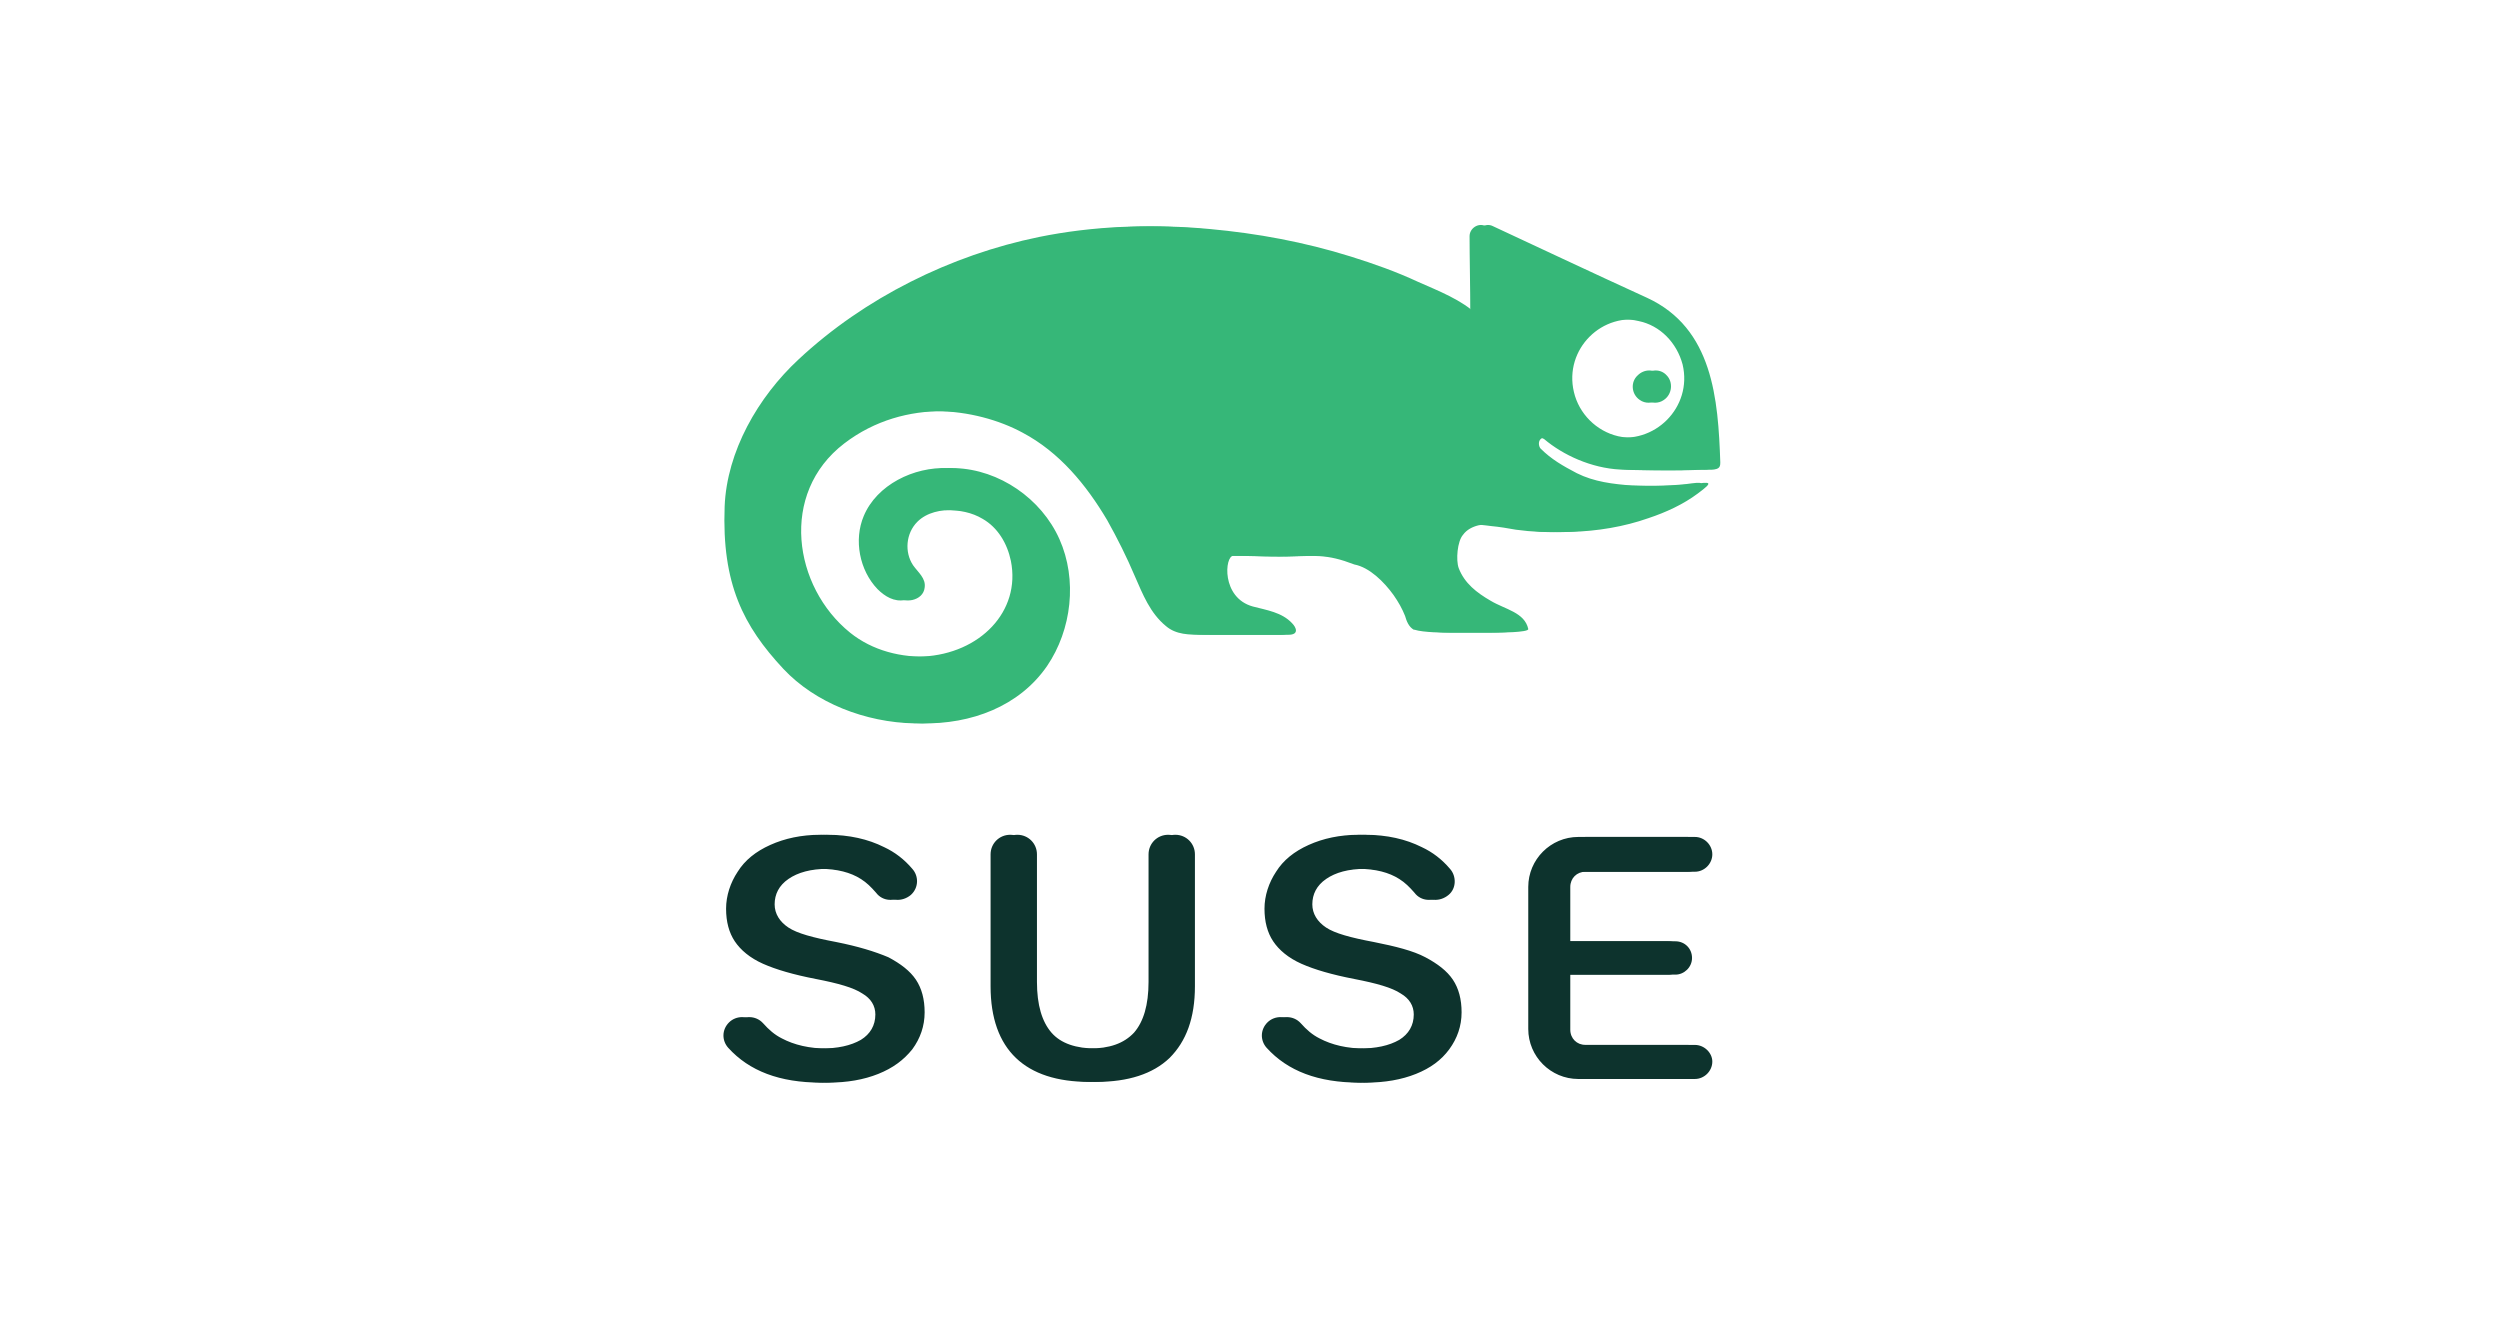 <?xml version="1.0" encoding="utf-8"?>
<!-- Generator: Adobe Illustrator 24.1.1, SVG Export Plug-In . SVG Version: 6.00 Build 0)  -->
<svg version="1.1" xmlns="http://www.w3.org/2000/svg" xmlns:xlink="http://www.w3.org/1999/xlink" x="0px" y="0px"
	 viewBox="0 0 345 184" style="enable-background:new 0 0 345 184;" xml:space="preserve">
<style type="text/css">
	.st0{fill:#0D332D;}
	.st1{fill:#36B778;}
</style>
<g id="MAGENTA_GUIDE">
</g>
<g id="LOGO_PLACEMENT">
	<g id="Layer_1_1_">
		<g>
			<path class="st0" d="M232.9,144.2h-15.1c-1.2,0-2.1-0.9-2.1-2.1v-7.6h14.5c1.2,0,2.3-1,2.3-2.3s-1-2.3-2.3-2.3h-14.5v-7.5
				c0-1.2,0.9-2.1,2.1-2.1h15.1c1.3,0,2.4-1.1,2.4-2.4s-1.1-2.4-2.4-2.4h-15.1c-3.8,0-6.9,3.1-6.9,6.9v19.6c0,3.8,3.1,6.9,6.9,6.9
				h15.1c1.3,0,2.4-1.1,2.4-2.4C235.3,145.3,234.3,144.2,232.9,144.2 M188.7,130c-3.2-0.6-5.4-1.2-6.6-2c-1.2-0.8-1.9-1.9-1.9-3.2
				c0-1.4,0.6-2.6,1.9-3.5c1.3-0.9,3.1-1.4,5.4-1.4c2.3,0,4.2,0.5,5.6,1.4c0.8,0.5,1.4,1.1,2.1,1.9c0.9,1.2,2.6,1.3,3.8,0.3
				c1.1-0.9,1.1-2.6,0.2-3.6c-1.1-1.3-2.4-2.3-3.9-3c-2.2-1.1-4.8-1.7-7.8-1.7c-2.6,0-4.9,0.5-6.9,1.4c-2,0.9-3.5,2.1-4.5,3.7
				c-1,1.5-1.6,3.3-1.6,5.1c0,1.8,0.4,3.3,1.2,4.5c0.8,1.2,2.1,2.3,3.9,3.1c1.8,0.8,4.2,1.5,7.3,2.1c3.1,0.6,5.2,1.2,6.4,2
				c1.2,0.7,1.8,1.7,1.8,2.9c0,1.5-0.7,2.7-2,3.5c-1.4,0.8-3.2,1.2-5.6,1.2c-2.5,0-4.6-0.5-6.3-1.4c-1-0.5-1.8-1.2-2.6-2.1
				c-1-1.1-2.7-1.1-3.7-0.1l0,0c-1,1-1,2.5-0.1,3.5c2.9,3.2,7.1,4.8,12.8,4.8c2.6,0,4.9-0.4,6.9-1.2c2-0.8,3.5-1.9,4.6-3.4
				c1.1-1.5,1.7-3.2,1.7-5.1c0-1.8-0.4-3.3-1.2-4.5c-0.8-1.2-2.1-2.2-3.8-3.1C194,131.2,191.6,130.6,188.7,130 M114.4,130
				c-3.2-0.6-5.4-1.2-6.6-2c-1.2-0.8-1.9-1.9-1.9-3.2c0-1.4,0.6-2.6,1.9-3.5c1.3-0.9,3.1-1.4,5.4-1.4c2.3,0,4.2,0.5,5.6,1.4
				c0.8,0.5,1.4,1.1,2.1,1.9c0.9,1.2,2.6,1.3,3.8,0.3c1.1-1,1.1-2.6,0.2-3.6c-1.1-1.3-2.4-2.3-3.9-3c-2.2-1.1-4.8-1.7-7.8-1.7
				c-2.6,0-4.9,0.5-6.9,1.4c-2,0.9-3.5,2.1-4.5,3.7c-1,1.5-1.6,3.3-1.6,5.1c0,1.8,0.4,3.3,1.2,4.5c0.8,1.2,2.1,2.3,3.9,3.1
				s4.2,1.5,7.3,2.1c3.1,0.6,5.2,1.2,6.4,2c1.2,0.7,1.8,1.7,1.8,2.9c0,1.5-0.7,2.7-2,3.5c-1.4,0.8-3.2,1.2-5.6,1.2
				c-2.5,0-4.6-0.5-6.3-1.4c-1-0.5-1.8-1.2-2.6-2.1c-1-1.1-2.7-1.1-3.7-0.1l0,0c-1,1-1,2.5-0.1,3.5c2.9,3.2,7.1,4.8,12.8,4.8
				c2.6,0,4.9-0.4,6.9-1.2c2-0.8,3.5-1.9,4.7-3.4c1.1-1.5,1.7-3.2,1.7-5.1c0-1.8-0.4-3.3-1.2-4.5c-0.8-1.2-2.1-2.2-3.8-3.1
				C119.8,131.3,117.4,130.6,114.4,130 M163.9,117.9v18.2c0,4.4-1.2,7.6-3.5,9.9c-2.3,2.2-5.7,3.3-10.1,3.3c-4.4,0-7.8-1.1-10.1-3.3
				c-2.3-2.2-3.5-5.5-3.5-9.9v-18.2c0-1.5,1.2-2.7,2.7-2.7c1.5,0,2.7,1.2,2.7,2.7v17.6c0,3.2,0.7,5.5,2,7c1.3,1.5,3.4,2.2,6.2,2.2
				c2.8,0,4.8-0.7,6.2-2.2c1.3-1.5,2-3.8,2-7v-17.6c0-1.5,1.2-2.7,2.7-2.7C162.7,115.2,163.9,116.4,163.9,117.9"/>
			<path class="st1" d="M228.7,55.2c-0.7,0.5-1.7,0.5-2.4,0c-1.2-0.8-1.3-2.5-0.3-3.4c0.9-0.9,2.3-0.9,3.1,0
				C230,52.7,229.9,54.4,228.7,55.2 M232.2,50.3c1.4,5.9-3.9,11.2-9.8,9.9c-3-0.7-5.4-3.1-6.1-6.1c-1.4-5.9,3.9-11.2,9.8-9.8
				C229.1,44.9,231.4,47.3,232.2,50.3 M192.3,82.1c0.7,1,1.2,1.9,1.6,2.9c0.2,0.7,0.5,1.5,1.2,1.9c0,0,0.1,0,0.1,0
				c1.2,0.4,4.3,0.4,4.3,0.4h5.7c0.5,0,4.8,0,4.7-0.5c-0.5-2.3-3.2-2.7-5.2-3.9c-1.9-1.1-3.6-2.4-4.4-4.5c-0.4-1.1-0.2-3.7,0.6-4.6
				c0.5-0.7,1.3-1.1,2.1-1.3c0.9-0.2,1.9,0,2.8,0.1c1.1,0.1,2.3,0.3,3.4,0.5c2.2,0.3,4.4,0.4,6.6,0.3c3.6-0.1,7.3-0.7,10.7-1.9
				c2.4-0.8,4.8-1.9,6.8-3.4c2.3-1.7,1.7-1.6-0.6-1.3c-2.8,0.3-5.7,0.3-8.5,0.2c-2.6-0.2-5.2-0.5-7.6-1.7c-1.9-1-3.5-1.9-5-3.4
				c-0.2-0.2-0.4-0.9,0-1.3c0.4-0.4,1.2-0.2,1.5,0c2.6,2.2,6.5,4,10.5,4.2c2.2,0.1,4.3,0.1,6.5,0.1c1.1,0,2.7,0,3.8-0.1
				c0.6,0,2.1,0.2,2.4-0.4c0.1-0.2,0.1-0.4,0.1-0.6c-0.3-8.7-1-18.5-10.1-22.7c-6.8-3.1-17-7.9-21.3-9.9c-1-0.5-2.2,0.3-2.2,1.4
				c0,2.9,0.1,7.1,0.1,10.9c-2.1-2.1-5.5-3.4-8.2-4.6c-3-1.4-6.1-2.5-9.3-3.5c-6.4-2-12.9-3.2-19.5-3.8c-7.5-0.7-15.1-0.4-22.5,1.1
				c-12.2,2.5-24.1,8.4-33.2,16.9c-5.6,5.2-9.9,12.7-10.2,20.3c-0.4,10.7,2.6,16.5,8.1,22.4c8.8,9.4,27.7,10.8,35.4-0.4
				c3.4-5,4.2-11.9,1.7-17.5c-2.5-5.6-8.3-9.6-14.4-9.8c-4.7-0.2-9.8,2.3-11.6,6.6c-1.4,3.3-0.6,7.5,1.9,10.1c1,1,2.3,1.8,3.8,1.5
				c0.9-0.2,1.6-0.8,1.7-1.7c0.2-1.3-0.9-2.1-1.6-3.1c-1.2-1.8-1-4.4,0.6-6c1.3-1.3,3.3-1.7,5.1-1.6c1.7,0,3.4,0.3,4.9,1.2
				c2.1,1.2,3.4,3.4,3.9,5.8c1.4,7-4.3,12.8-12.1,13.2c-4,0.2-8-0.8-11.1-3.3c-7.8-6.3-9.8-19.2-0.8-26.1c8.5-6.5,19.3-4.9,25.6-1.5
				c5.1,2.7,8.8,7.2,11.7,12.1c1.4,2.5,2.7,5.1,3.8,7.7c1.1,2.5,2.1,5.1,4.3,6.9c1.4,1.2,3.2,1.2,5.1,1.2h10.8c1.5,0,1.1-1,0.5-1.6
				c-1.4-1.5-3.5-1.8-5.4-2.3c-4.4-1.2-3.9-7-2.7-7c3.9,0,4,0.1,7.4,0.1c4.9-0.1,6.4-0.4,10.3,1.1C189,78.3,191,80.3,192.3,82.1"/>
		</g>
	</g>
	<g id="Layer_1_2_">
		<g>
			<path class="st0" d="M233.9,144.2h-15.1c-1.2,0-2.1-0.9-2.1-2.1v-7.6h14.5c1.2,0,2.3-1,2.3-2.3s-1-2.3-2.3-2.3h-14.5v-7.5
				c0-1.2,0.9-2.1,2.1-2.1h15.1c1.3,0,2.4-1.1,2.4-2.4s-1.1-2.4-2.4-2.4h-15.1c-3.8,0-6.9,3.1-6.9,6.9v19.6c0,3.8,3.1,6.9,6.9,6.9
				h15.1c1.3,0,2.4-1.1,2.4-2.4C236.3,145.3,235.2,144.2,233.9,144.2 M189.6,130c-3.2-0.6-5.4-1.2-6.6-2c-1.2-0.8-1.9-1.9-1.9-3.2
				c0-1.4,0.6-2.6,1.9-3.5c1.3-0.9,3.1-1.4,5.4-1.4c2.3,0,4.2,0.5,5.6,1.4c0.8,0.5,1.4,1.1,2.1,1.9c0.9,1.2,2.6,1.3,3.8,0.3
				c1.1-0.9,1.1-2.6,0.2-3.6c-1.1-1.3-2.4-2.3-3.9-3c-2.2-1.1-4.8-1.7-7.8-1.7c-2.6,0-4.9,0.5-6.9,1.4c-2,0.9-3.5,2.1-4.5,3.7
				c-1,1.5-1.6,3.3-1.6,5.1c0,1.8,0.4,3.3,1.2,4.5c0.8,1.2,2.1,2.3,3.9,3.1c1.8,0.8,4.2,1.5,7.3,2.1c3.1,0.6,5.2,1.2,6.4,2
				c1.2,0.7,1.8,1.7,1.8,2.9c0,1.5-0.7,2.7-2,3.5c-1.4,0.8-3.2,1.2-5.6,1.2c-2.5,0-4.6-0.5-6.3-1.4c-1-0.5-1.8-1.2-2.6-2.1
				c-1-1.1-2.7-1.1-3.7-0.1l0,0c-1,1-1,2.5-0.1,3.5c2.9,3.2,7.1,4.8,12.8,4.8c2.6,0,4.9-0.4,6.9-1.2c2-0.8,3.5-1.9,4.6-3.4
				c1.1-1.5,1.7-3.2,1.7-5.1c0-1.8-0.4-3.3-1.2-4.5c-0.8-1.2-2.1-2.2-3.8-3.1C195,131.2,192.6,130.6,189.6,130 M115.4,130
				c-3.2-0.6-5.4-1.2-6.6-2c-1.2-0.8-1.9-1.9-1.9-3.2c0-1.4,0.6-2.6,1.9-3.5c1.3-0.9,3.1-1.4,5.4-1.4c2.3,0,4.2,0.5,5.6,1.4
				c0.8,0.5,1.4,1.1,2.1,1.9c0.9,1.2,2.6,1.3,3.8,0.3c1.1-1,1.1-2.6,0.2-3.6c-1.1-1.3-2.4-2.3-3.9-3c-2.2-1.1-4.8-1.7-7.8-1.7
				c-2.6,0-4.9,0.5-6.9,1.4c-2,0.9-3.5,2.1-4.5,3.7c-1,1.5-1.6,3.3-1.6,5.1c0,1.8,0.4,3.3,1.2,4.5c0.8,1.2,2.1,2.3,3.9,3.1
				c1.8,0.8,4.2,1.5,7.3,2.1c3.1,0.6,5.2,1.2,6.4,2c1.2,0.7,1.8,1.7,1.8,2.9c0,1.5-0.7,2.7-2,3.5c-1.4,0.8-3.2,1.2-5.6,1.2
				c-2.5,0-4.6-0.5-6.3-1.4c-1-0.5-1.8-1.2-2.6-2.1c-1-1.1-2.7-1.1-3.7-0.1l0,0c-1,1-1,2.5-0.1,3.5c2.9,3.2,7.1,4.8,12.8,4.8
				c2.6,0,4.9-0.4,6.9-1.2c2-0.8,3.5-1.9,4.7-3.4c1.1-1.5,1.7-3.2,1.7-5.1c0-1.8-0.4-3.3-1.2-4.5c-0.8-1.2-2.1-2.2-3.8-3.1
				C120.7,131.3,118.4,130.6,115.4,130 M164.9,117.9v18.2c0,4.4-1.2,7.6-3.5,9.9c-2.3,2.2-5.7,3.3-10.1,3.3c-4.4,0-7.8-1.1-10.1-3.3
				c-2.3-2.2-3.5-5.5-3.5-9.9v-18.2c0-1.5,1.2-2.7,2.7-2.7c1.5,0,2.7,1.2,2.7,2.7v17.6c0,3.2,0.7,5.5,2,7c1.3,1.5,3.4,2.2,6.2,2.2
				c2.8,0,4.8-0.7,6.2-2.2c1.3-1.5,2-3.8,2-7v-17.6c0-1.5,1.2-2.7,2.7-2.7C163.7,115.2,164.9,116.4,164.9,117.9"/>
			<path class="st1" d="M229.6,55.2c-0.7,0.5-1.7,0.5-2.4,0c-1.2-0.8-1.3-2.5-0.3-3.4c0.9-0.9,2.3-0.9,3.1,0
				C230.9,52.7,230.8,54.4,229.6,55.2 M233.1,50.3c1.4,5.9-3.9,11.2-9.8,9.9c-3-0.7-5.4-3.1-6.1-6.1c-1.4-5.9,3.9-11.2,9.8-9.8
				C230,44.9,232.4,47.3,233.1,50.3 M193.3,82.1c0.7,1,1.2,1.9,1.6,2.9c0.2,0.7,0.5,1.5,1.2,1.9c0,0,0.1,0,0.1,0
				c1.2,0.4,4.3,0.4,4.3,0.4h5.7c0.5,0,4.8,0,4.7-0.5c-0.5-2.3-3.2-2.7-5.2-3.9c-1.9-1.1-3.6-2.4-4.4-4.5c-0.4-1.1-0.2-3.7,0.6-4.6
				c0.5-0.7,1.3-1.1,2.1-1.3c0.9-0.2,1.9,0,2.8,0.1c1.1,0.1,2.3,0.3,3.4,0.5c2.2,0.3,4.4,0.4,6.6,0.3c3.6-0.1,7.3-0.7,10.7-1.9
				c2.4-0.8,4.8-1.9,6.8-3.4c2.3-1.7,1.7-1.6-0.6-1.3c-2.8,0.3-5.7,0.3-8.5,0.2c-2.6-0.2-5.2-0.5-7.6-1.7c-1.9-1-3.5-1.9-5-3.4
				c-0.2-0.2-0.4-0.9,0-1.3c0.4-0.4,1.2-0.2,1.5,0c2.6,2.2,6.5,4,10.5,4.2c2.2,0.1,4.3,0.1,6.5,0.1c1.1,0,2.7,0,3.8-0.1
				c0.6,0,2.1,0.2,2.4-0.4c0.1-0.2,0.1-0.4,0.1-0.6c-0.3-8.7-1-18.5-10.1-22.7c-6.8-3.1-17-7.9-21.3-9.9c-1-0.5-2.2,0.3-2.2,1.4
				c0,2.9,0.1,7.1,0.1,10.9c-2.1-2.1-5.5-3.4-8.2-4.6c-3-1.4-6.1-2.5-9.3-3.5c-6.4-2-12.9-3.2-19.5-3.8c-7.5-0.7-15.1-0.4-22.5,1.1
				c-12.2,2.5-24.1,8.4-33.2,16.9c-5.6,5.2-9.9,12.7-10.2,20.3c-0.4,10.7,2.6,16.5,8.1,22.4c8.8,9.4,27.7,10.8,35.4-0.4
				c3.4-5,4.2-11.9,1.7-17.5c-2.5-5.6-8.3-9.6-14.4-9.8c-4.7-0.2-9.8,2.3-11.6,6.6c-1.4,3.3-0.6,7.5,1.9,10.1c1,1,2.3,1.8,3.8,1.5
				c0.9-0.2,1.6-0.8,1.7-1.7c0.2-1.3-0.9-2.1-1.6-3.1c-1.2-1.8-1-4.4,0.6-6c1.3-1.3,3.3-1.7,5.1-1.6c1.7,0,3.4,0.3,4.9,1.2
				c2.1,1.2,3.4,3.4,3.9,5.8c1.4,7-4.3,12.8-12.1,13.2c-4,0.2-8-0.8-11.1-3.3c-7.8-6.3-9.8-19.2-0.8-26.1c8.5-6.5,19.3-4.9,25.6-1.5
				c5.1,2.7,8.8,7.2,11.7,12.1c1.4,2.5,2.7,5.1,3.8,7.7c1.1,2.5,2.1,5.1,4.3,6.9c1.4,1.2,3.2,1.2,5.1,1.2h10.8c1.5,0,1.1-1,0.5-1.6
				c-1.4-1.5-3.5-1.8-5.4-2.3c-4.4-1.2-3.9-7-2.7-7c3.9,0,4,0.1,7.4,0.1c4.9-0.1,6.4-0.4,10.3,1.1C190,78.3,192,80.3,193.3,82.1"/>
		</g>
	</g>
</g>
</svg>

